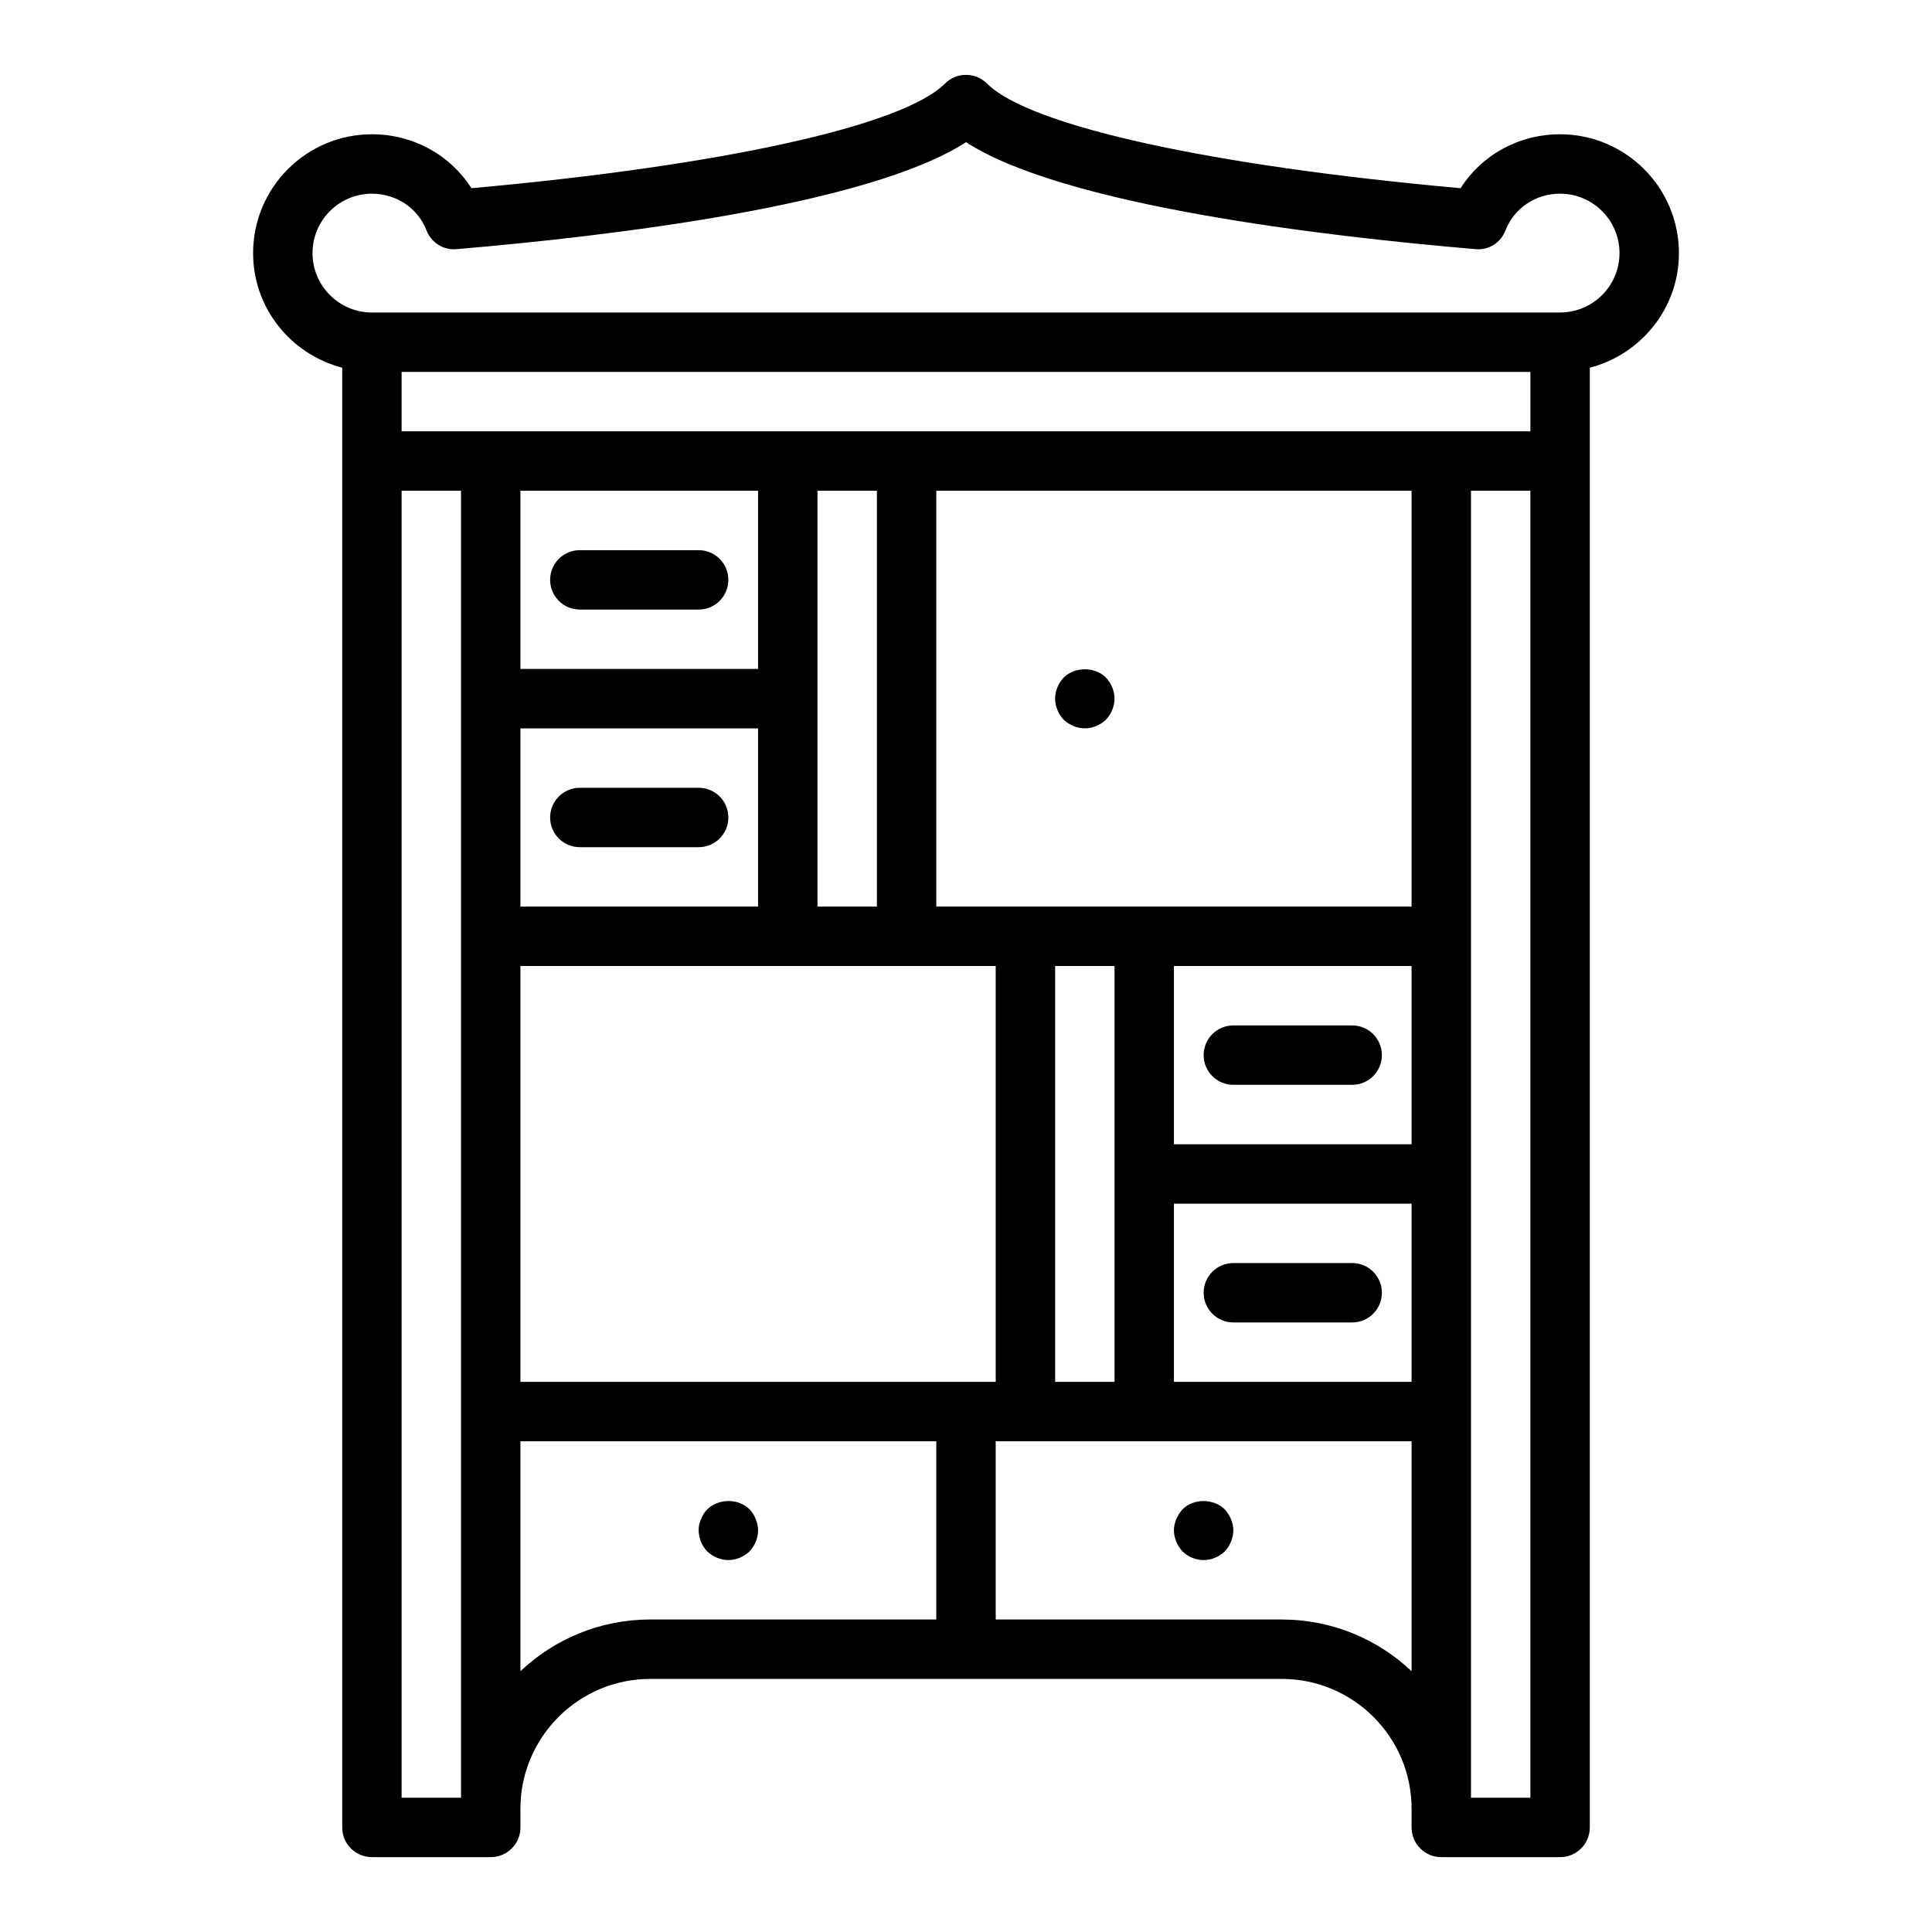 <?xml version="1.0" encoding="UTF-8"?>
<!-- Uploaded to: ICON Repo, www.iconrepo.com, Generator: ICON Repo Mixer Tools -->
<svg fill="#000000" width="800px" height="800px" version="1.1" viewBox="144 144 512 512" xmlns="http://www.w3.org/2000/svg">
 <g>
  <path d="m588.93 211.07c0-17.363-14.121-31.488-31.488-31.488-10.926 0-20.734 5.453-26.375 14.293-66.414-5.965-114.28-16.508-125.5-27.73-3.074-3.074-8.055-3.074-11.133 0-11.215 11.219-59.086 21.762-125.5 27.73-5.637-8.84-15.449-14.293-26.371-14.293-17.367 0-31.488 14.125-31.488 31.488 0 14.629 10.07 26.852 23.617 30.371v386.85c0 4.348 3.519 7.871 7.871 7.871h31.488c4.352 0 7.871-3.523 7.871-7.871v-4.961c0-18.969 15.43-34.402 34.402-34.402h167.36c18.973 0 34.402 15.434 34.402 34.402v4.961c0 4.348 3.519 7.871 7.871 7.871h31.488c4.352 0 7.871-3.523 7.871-7.871l0.004-362.11v-24.734c13.543-3.519 23.613-15.742 23.613-30.371zm-39.359 47.23h-299.14v-15.742h299.14zm-125.95 251.91v-110.21h15.742v110.21zm-141.7 0v-110.21h125.95v110.21zm62.977-236.16v47.23h-62.977v-47.23zm31.488 0v110.21h-15.742l-0.004-110.21zm-94.465 110.21v-47.23h62.977v47.23zm236.16 15.746v47.23h-62.977v-47.23zm-62.977 62.977h62.977v47.23h-62.977zm62.977-78.723h-125.95v-110.21h125.95zm-267.65-110.21h15.742v346.37h-15.742zm31.488 312.83v-60.93h110.21v47.23h-75.809c-13.305 0.004-25.414 5.215-34.398 13.699zm201.76-13.695h-75.805v-47.23h110.21v60.93c-8.984-8.488-21.094-13.699-34.402-13.699zm65.891 47.23h-15.742v-346.37h15.742zm7.871-393.6h-314.88c-8.68 0-15.742-7.062-15.742-15.742 0-8.684 7.066-15.742 15.742-15.742 6.488 0 12.16 3.812 14.469 9.715 1.27 3.242 4.43 5.32 8.004 4.981 40.594-3.453 109.08-11.578 134.97-28.348 25.883 16.77 94.371 24.891 134.97 28.344 3.668 0.348 6.734-1.738 8.004-4.981 2.305-5.898 7.977-9.715 14.465-9.715 8.68 0 15.742 7.062 15.742 15.742 0.004 8.688-7.062 15.746-15.742 15.746z"/>
  <path d="m344.27 546.57c-0.391-1.023-0.945-1.887-1.652-2.594-2.914-2.914-8.188-2.914-11.176 0-0.707 0.707-1.262 1.57-1.652 2.594-0.48 0.945-0.637 1.965-0.637 2.992 0 2.043 0.859 4.094 2.281 5.59 1.496 1.414 3.547 2.281 5.594 2.281 2.043 0 4.09-0.867 5.59-2.281 1.414-1.496 2.281-3.543 2.281-5.59 0-1.027-0.238-2.047-0.629-2.992z"/>
  <path d="m431.49 337.02c2.043 0 4.09-0.867 5.59-2.281 1.41-1.5 2.281-3.547 2.281-5.594 0-2.047-0.867-4.094-2.281-5.59-2.914-2.914-8.266-2.914-11.176 0-1.426 1.5-2.289 3.543-2.289 5.59 0 2.043 0.859 4.094 2.281 5.59 1.496 1.414 3.547 2.285 5.594 2.285z"/>
  <path d="m468.56 543.98c-2.992-2.914-8.266-2.914-11.176 0-0.707 0.785-1.262 1.656-1.652 2.598-0.395 0.945-0.633 1.965-0.633 2.992 0 1.023 0.238 2.043 0.629 2.992 0.391 0.945 0.945 1.809 1.652 2.598 1.496 1.414 3.547 2.281 5.594 2.281 0.469 0 1.023-0.082 1.492-0.156 0.555-0.082 1.023-0.238 1.5-0.473 0.469-0.156 0.945-0.395 1.336-0.711 0.469-0.234 0.867-0.625 1.262-0.941 0.707-0.789 1.262-1.574 1.652-2.598 0.391-0.945 0.629-1.969 0.629-2.992 0-1.027-0.238-2.047-0.629-2.996-0.395-0.938-0.949-1.809-1.656-2.594z"/>
  <path d="m297.66 305.54h31.488c4.352 0 7.871-3.523 7.871-7.871 0-4.348-3.519-7.871-7.871-7.871h-31.488c-4.352 0-7.871 3.523-7.871 7.871-0.004 4.344 3.519 7.871 7.871 7.871z"/>
  <path d="m329.15 352.77h-31.488c-4.352 0-7.871 3.523-7.871 7.871 0 4.348 3.519 7.871 7.871 7.871h31.488c4.352 0 7.871-3.523 7.871-7.871 0.004-4.344-3.519-7.871-7.871-7.871z"/>
  <path d="m470.85 431.49h31.488c4.352 0 7.871-3.523 7.871-7.871 0-4.348-3.519-7.871-7.871-7.871h-31.488c-4.352 0-7.871 3.523-7.871 7.871 0 4.344 3.519 7.871 7.871 7.871z"/>
  <path d="m502.34 478.72h-31.488c-4.352 0-7.871 3.523-7.871 7.871s3.519 7.871 7.871 7.871h31.488c4.352 0 7.871-3.523 7.871-7.871s-3.519-7.871-7.871-7.871z"/>
 </g>
</svg>